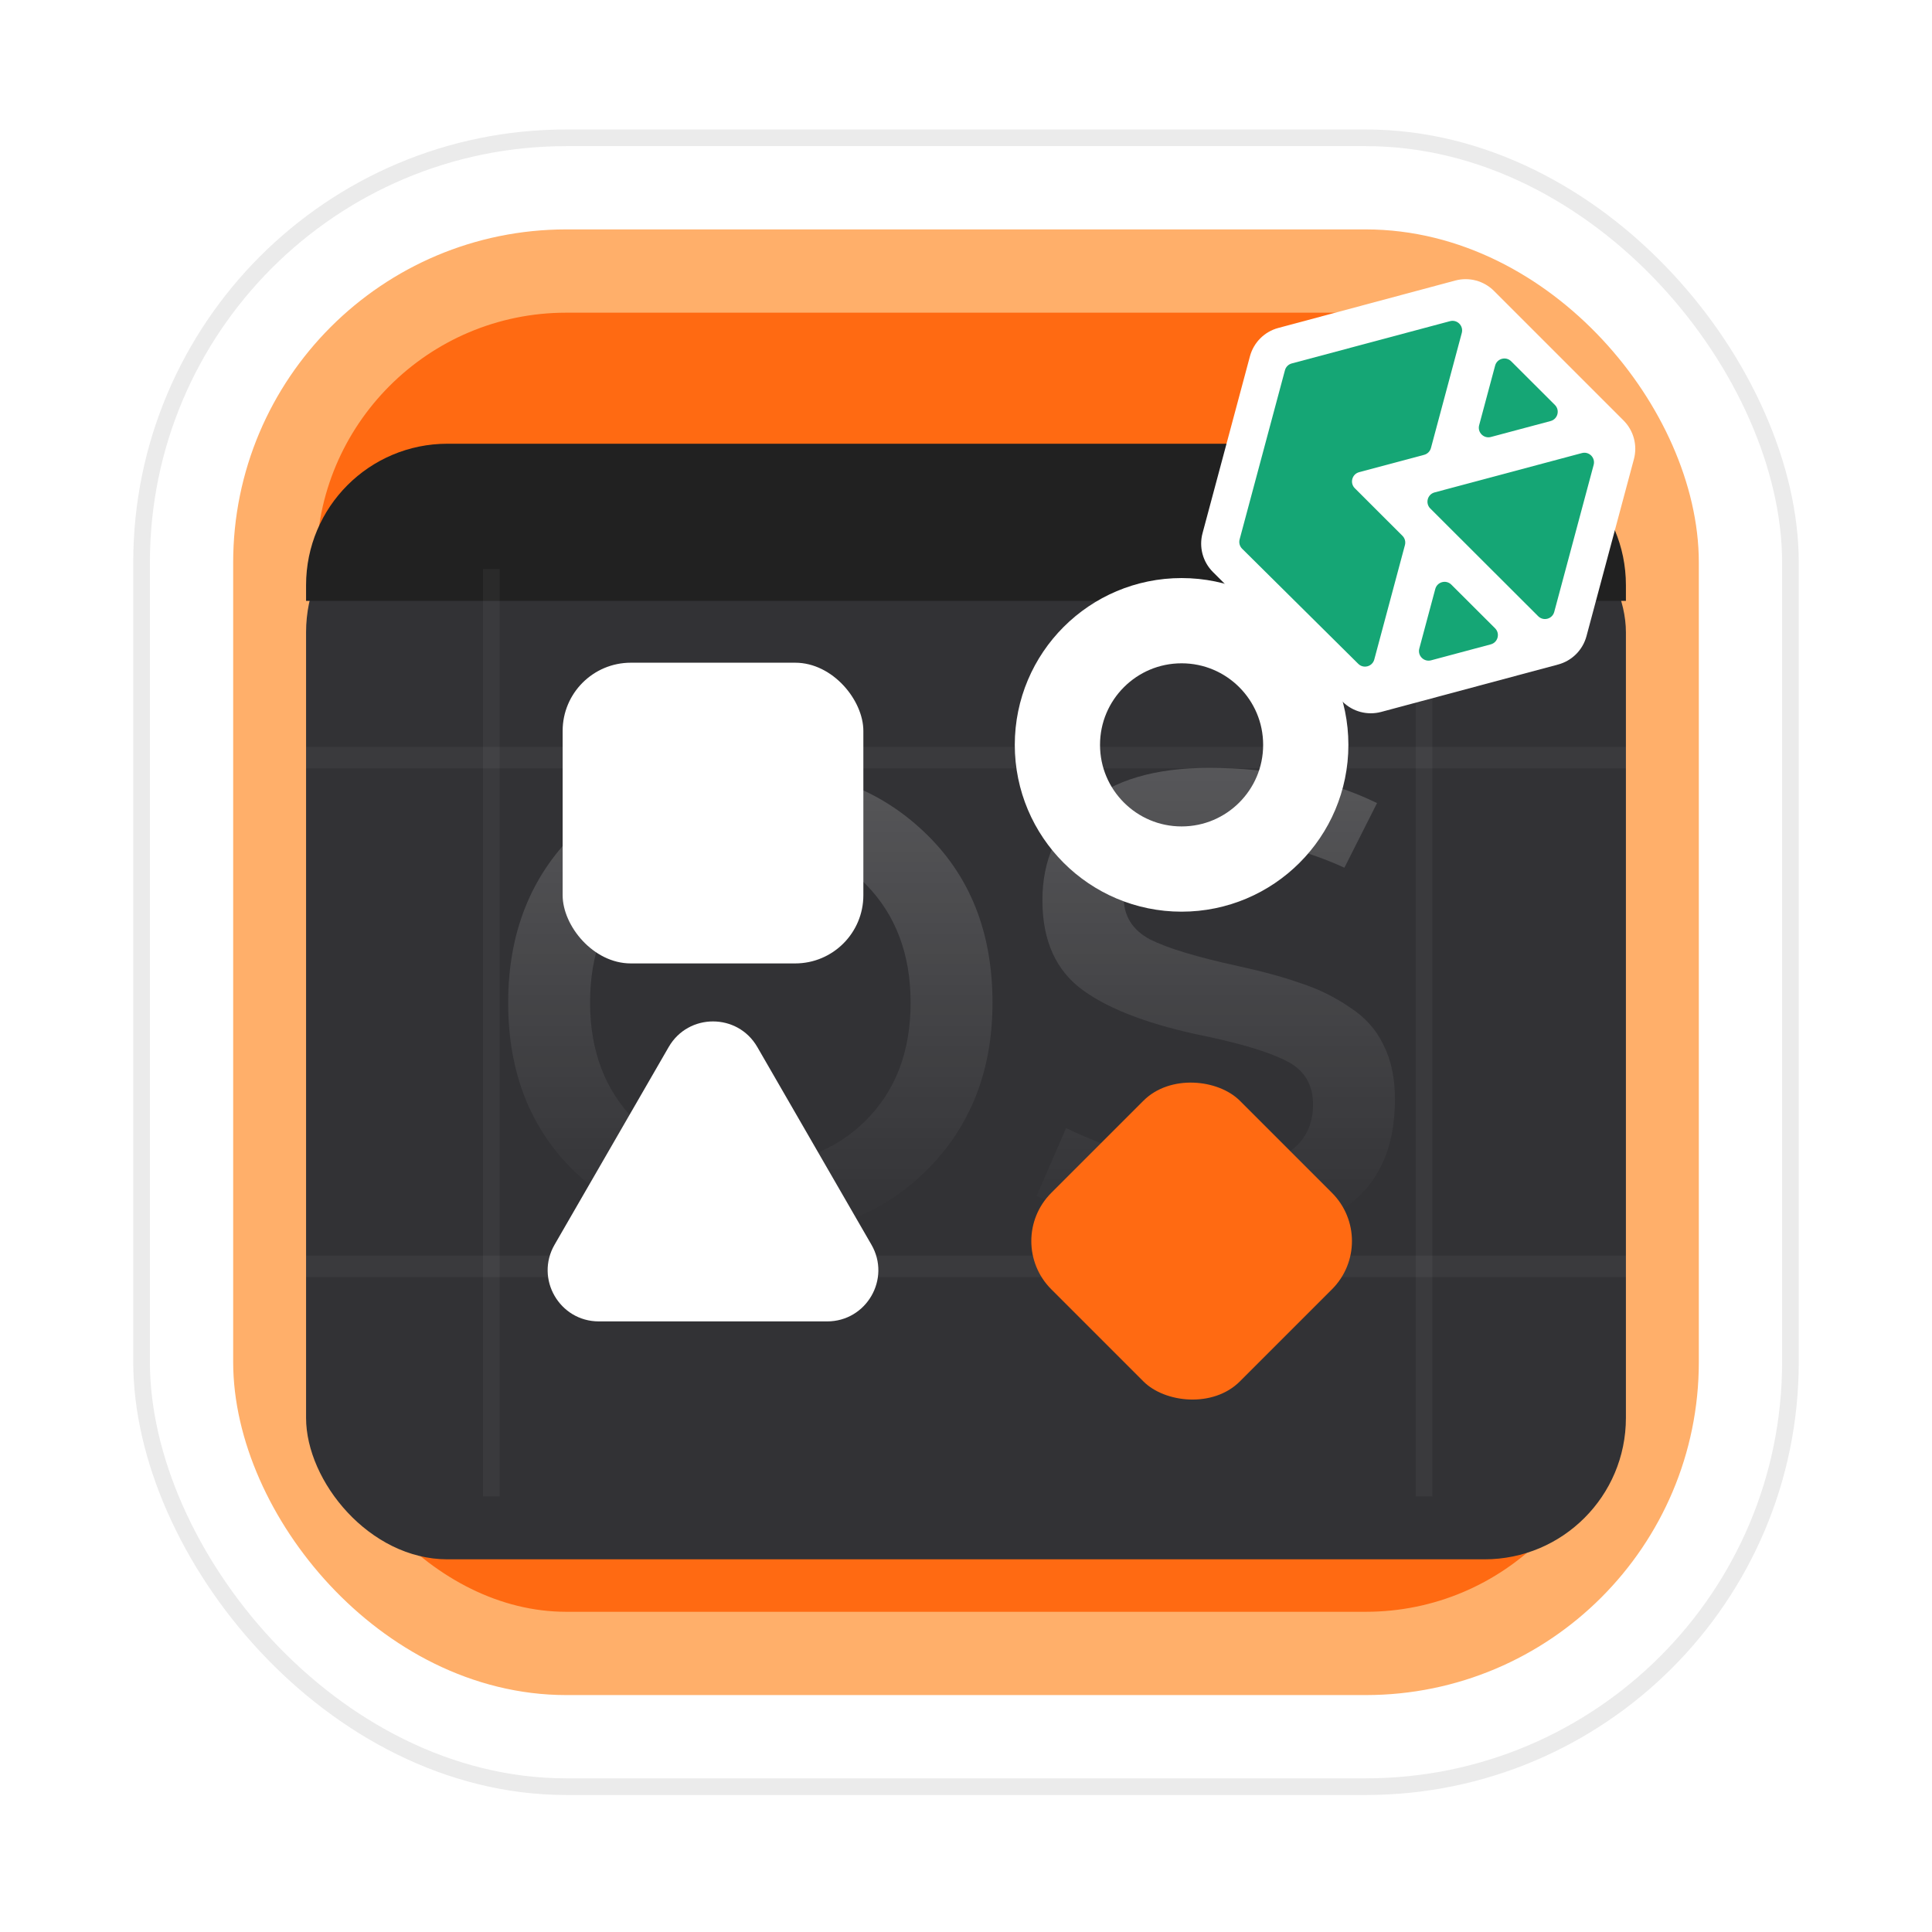 <svg width="116" height="116" viewBox="0 0 116 116" fill="none" xmlns="http://www.w3.org/2000/svg">
<g filter="url(#filter0_d_4348_3285)">
<rect x="11.5" y="7.5" width="93" height="93" rx="22.5" stroke="white" stroke-width="5"/>
<rect x="16.5" y="12.5" width="83" height="83" rx="17.5" fill="url(#paint0_linear_4348_3285)" stroke="#FFAF6A" stroke-width="5"/>
<g filter="url(#filter1_d_4348_3285)">
<rect x="18.377" y="21.925" width="79.245" height="64.151" rx="8.491" fill="#323235"/>
</g>
<path d="M45.032 70.489C40.78 70.489 37.297 69.209 34.583 66.648C31.868 64.061 30.511 60.655 30.511 56.429C30.511 52.28 31.843 48.887 34.506 46.249C37.169 43.611 40.678 42.292 45.032 42.292C49.283 42.292 52.766 43.586 55.481 46.172C58.221 48.759 59.591 52.178 59.591 56.429C59.591 60.553 58.246 63.933 55.557 66.571C52.894 69.183 49.385 70.489 45.032 70.489ZM45.032 66.187C47.849 66.187 50.154 65.303 51.946 63.536C53.765 61.743 54.674 59.374 54.674 56.429C54.674 53.535 53.79 51.179 52.023 49.361C50.256 47.517 47.926 46.595 45.032 46.595C42.24 46.595 39.935 47.504 38.117 49.322C36.324 51.115 35.428 53.484 35.428 56.429C35.428 59.298 36.311 61.641 38.078 63.459C39.846 65.278 42.163 66.187 45.032 66.187Z" fill="url(#paint1_linear_4348_3285)"/>
<path d="M73.728 70.489C71.423 70.489 69.426 70.31 67.735 69.951C66.071 69.567 64.24 68.927 62.242 68.031L64.009 63.959C67.39 65.572 70.552 66.379 73.498 66.379C75.188 66.379 76.494 66.046 77.416 65.38C78.364 64.714 78.837 63.767 78.837 62.537C78.837 61.385 78.351 60.54 77.377 60.002C76.404 59.464 74.778 58.952 72.499 58.465C69.169 57.799 66.685 56.877 65.046 55.699C63.407 54.521 62.588 52.716 62.588 50.283C62.588 47.876 63.446 45.955 65.162 44.521C66.877 43.061 69.349 42.331 72.576 42.331C76.417 42.331 79.785 43.035 82.679 44.444L80.72 48.324C78.082 47.12 75.367 46.518 72.576 46.518C70.937 46.518 69.669 46.864 68.772 47.555C67.902 48.247 67.466 49.092 67.466 50.091C67.466 51.218 67.991 52.063 69.041 52.626C70.117 53.164 71.897 53.702 74.381 54.24C75.892 54.572 77.147 54.918 78.146 55.277C79.17 55.61 80.131 56.084 81.027 56.698C81.949 57.287 82.628 58.043 83.063 58.965C83.524 59.861 83.754 60.949 83.754 62.23C83.754 64.97 82.897 67.032 81.181 68.415C79.465 69.798 76.981 70.489 73.728 70.489Z" fill="url(#paint2_linear_4348_3285)"/>
<g filter="url(#filter2_i_4348_3285)">
<path d="M18.377 29.472C18.377 24.782 22.178 20.981 26.867 20.981H89.132C93.821 20.981 97.622 24.782 97.622 29.472V30.415H18.377V29.472Z" fill="#212121"/>
</g>
<rect x="18.377" y="41.069" width="79.246" height="1.288" fill="white" fill-opacity="0.04"/>
<rect x="18.377" y="71.612" width="79.246" height="1.288" fill="white" fill-opacity="0.04"/>
<rect x="30" y="30.385" width="55.69" height="1" transform="rotate(90 30 30.385)" fill="white" fill-opacity="0.04"/>
<rect x="86" y="30" width="56.075" height="1" transform="rotate(90 86 30)" fill="white" fill-opacity="0.04"/>
<g filter="url(#filter3_di_4348_3285)">
<rect x="33.782" y="33.809" width="18.055" height="18.055" rx="4.094" fill="white"/>
</g>
<g filter="url(#filter4_di_4348_3285)">
<rect x="60.226" y="68.535" width="16.011" height="16.011" rx="4.094" transform="rotate(-45 60.226 68.535)" fill="#FF6A12"/>
</g>
<g filter="url(#filter5_i_4348_3285)">
<circle cx="70.944" cy="42.836" r="7.456" stroke="white" stroke-width="5.118"/>
</g>
<g filter="url(#filter6_i_4348_3285)">
<path d="M40.15 60.976C41.332 58.929 44.287 58.929 45.469 60.976L52.322 72.846C53.504 74.893 52.027 77.452 49.663 77.452H35.956C33.593 77.452 32.115 74.893 33.297 72.846L40.15 60.976Z" fill="white"/>
</g>
<g filter="url(#filter7_d_4348_3285)">
<path d="M91.15 9.296C91.981 9.073 92.867 9.31 93.475 9.919L101.253 17.697C101.861 18.305 102.099 19.191 101.876 20.022L99.029 30.647C98.807 31.478 98.158 32.127 97.327 32.35L86.702 35.197C85.871 35.419 84.985 35.182 84.376 34.573L76.599 26.796C75.99 26.187 75.753 25.301 75.975 24.47L78.822 13.845C79.045 13.014 79.694 12.365 80.525 12.143L91.15 9.296Z" fill="white"/>
<path d="M91.542 12.441C91.656 12.012 91.264 11.62 90.836 11.735L81.332 14.274C81.133 14.327 80.977 14.482 80.924 14.682L78.202 24.839C78.149 25.039 78.206 25.252 78.353 25.398L85.325 32.309C85.639 32.621 86.173 32.477 86.288 32.049L88.128 25.18C88.182 24.981 88.125 24.768 87.979 24.623L85.12 21.768C84.805 21.454 84.949 20.917 85.378 20.803L89.282 19.76C89.481 19.707 89.636 19.551 89.69 19.352L91.542 12.441Z" fill="#15A675"/>
<path d="M93.543 14.404C93.658 13.975 94.194 13.832 94.508 14.145L97.133 16.766C97.447 17.08 97.303 17.617 96.874 17.732L93.29 18.689C92.861 18.804 92.469 18.411 92.584 17.983L93.543 14.404Z" fill="#15A675"/>
<path d="M93.54 30.175C93.855 30.489 93.711 31.026 93.282 31.14L89.697 32.099C89.269 32.213 88.876 31.821 88.991 31.392L89.95 27.814C90.065 27.385 90.601 27.241 90.915 27.555L93.54 30.175Z" fill="#15A675"/>
<path d="M97.093 29.192C96.978 29.621 96.443 29.765 96.129 29.451L89.65 22.982C89.336 22.668 89.48 22.132 89.909 22.017L98.754 19.655C99.182 19.54 99.574 19.933 99.46 20.361L97.093 29.192Z" fill="#15A675"/>
</g>
<rect x="8.5" y="4.5" width="99" height="99" rx="25.5" stroke="#EBEBEB"/>
</g>
<defs>
<filter id="filter0_d_4348_3285" x="0.453" y="0.226" width="115.094" height="115.094" filterUnits="userSpaceOnUse" color-interpolation-filters="sRGB">
<feFlood flood-opacity="0" result="BackgroundImageFix"/>
<feColorMatrix in="SourceAlpha" type="matrix" values="0 0 0 0 0 0 0 0 0 0 0 0 0 0 0 0 0 0 127 0" result="hardAlpha"/>
<feOffset dy="3.774"/>
<feGaussianBlur stdDeviation="3.774"/>
<feColorMatrix type="matrix" values="0 0 0 0 0.141 0 0 0 0 0.18 0 0 0 0 0.259 0 0 0 0.2 0"/>
<feBlend mode="normal" in2="BackgroundImageFix" result="effect1_dropShadow_4348_3285"/>
<feBlend mode="normal" in="SourceGraphic" in2="effect1_dropShadow_4348_3285" result="shape"/>
</filter>
<filter id="filter1_d_4348_3285" x="14.603" y="21.925" width="86.792" height="71.698" filterUnits="userSpaceOnUse" color-interpolation-filters="sRGB">
<feFlood flood-opacity="0" result="BackgroundImageFix"/>
<feColorMatrix in="SourceAlpha" type="matrix" values="0 0 0 0 0 0 0 0 0 0 0 0 0 0 0 0 0 0 127 0" result="hardAlpha"/>
<feOffset dy="3.774"/>
<feGaussianBlur stdDeviation="1.887"/>
<feComposite in2="hardAlpha" operator="out"/>
<feColorMatrix type="matrix" values="0 0 0 0 0 0 0 0 0 0 0 0 0 0 0 0 0 0 0.25 0"/>
<feBlend mode="normal" in2="BackgroundImageFix" result="effect1_dropShadow_4348_3285"/>
<feBlend mode="normal" in="SourceGraphic" in2="effect1_dropShadow_4348_3285" result="shape"/>
</filter>
<filter id="filter2_i_4348_3285" x="18.377" y="20.981" width="79.245" height="11.321" filterUnits="userSpaceOnUse" color-interpolation-filters="sRGB">
<feFlood flood-opacity="0" result="BackgroundImageFix"/>
<feBlend mode="normal" in="SourceGraphic" in2="BackgroundImageFix" result="shape"/>
<feColorMatrix in="SourceAlpha" type="matrix" values="0 0 0 0 0 0 0 0 0 0 0 0 0 0 0 0 0 0 127 0" result="hardAlpha"/>
<feOffset dy="1.887"/>
<feGaussianBlur stdDeviation="0.943"/>
<feComposite in2="hardAlpha" operator="arithmetic" k2="-1" k3="1"/>
<feColorMatrix type="matrix" values="0 0 0 0 1 0 0 0 0 1 0 0 0 0 1 0 0 0 0.25 0"/>
<feBlend mode="normal" in2="shape" result="effect1_innerShadow_4348_3285"/>
</filter>
<filter id="filter3_di_4348_3285" x="29.688" y="31.922" width="26.243" height="28.13" filterUnits="userSpaceOnUse" color-interpolation-filters="sRGB">
<feFlood flood-opacity="0" result="BackgroundImageFix"/>
<feColorMatrix in="SourceAlpha" type="matrix" values="0 0 0 0 0 0 0 0 0 0 0 0 0 0 0 0 0 0 127 0" result="hardAlpha"/>
<feOffset dy="4.094"/>
<feGaussianBlur stdDeviation="2.047"/>
<feComposite in2="hardAlpha" operator="out"/>
<feColorMatrix type="matrix" values="0 0 0 0 0 0 0 0 0 0 0 0 0 0 0 0 0 0 0.45 0"/>
<feBlend mode="normal" in2="BackgroundImageFix" result="effect1_dropShadow_4348_3285"/>
<feBlend mode="normal" in="SourceGraphic" in2="effect1_dropShadow_4348_3285" result="shape"/>
<feColorMatrix in="SourceAlpha" type="matrix" values="0 0 0 0 0 0 0 0 0 0 0 0 0 0 0 0 0 0 127 0" result="hardAlpha"/>
<feOffset dy="-1.887"/>
<feGaussianBlur stdDeviation="0.943"/>
<feComposite in2="hardAlpha" operator="arithmetic" k2="-1" k3="1"/>
<feColorMatrix type="matrix" values="0 0 0 0 0 0 0 0 0 0 0 0 0 0 0 0 0 0 0.25 0"/>
<feBlend mode="normal" in2="shape" result="effect2_innerShadow_4348_3285"/>
</filter>
<filter id="filter4_di_4348_3285" x="57.827" y="57.022" width="27.439" height="29.326" filterUnits="userSpaceOnUse" color-interpolation-filters="sRGB">
<feFlood flood-opacity="0" result="BackgroundImageFix"/>
<feColorMatrix in="SourceAlpha" type="matrix" values="0 0 0 0 0 0 0 0 0 0 0 0 0 0 0 0 0 0 127 0" result="hardAlpha"/>
<feOffset dy="4.094"/>
<feGaussianBlur stdDeviation="2.047"/>
<feComposite in2="hardAlpha" operator="out"/>
<feColorMatrix type="matrix" values="0 0 0 0 0 0 0 0 0 0 0 0 0 0 0 0 0 0 0.45 0"/>
<feBlend mode="normal" in2="BackgroundImageFix" result="effect1_dropShadow_4348_3285"/>
<feBlend mode="normal" in="SourceGraphic" in2="effect1_dropShadow_4348_3285" result="shape"/>
<feColorMatrix in="SourceAlpha" type="matrix" values="0 0 0 0 0 0 0 0 0 0 0 0 0 0 0 0 0 0 127 0" result="hardAlpha"/>
<feOffset dy="-1.887"/>
<feGaussianBlur stdDeviation="0.943"/>
<feComposite in2="hardAlpha" operator="arithmetic" k2="-1" k3="1"/>
<feColorMatrix type="matrix" values="0 0 0 0 0 0 0 0 0 0 0 0 0 0 0 0 0 0 0.25 0"/>
<feBlend mode="normal" in2="shape" result="effect2_innerShadow_4348_3285"/>
</filter>
<filter id="filter5_i_4348_3285" x="60.929" y="30.934" width="20.03" height="21.917" filterUnits="userSpaceOnUse" color-interpolation-filters="sRGB">
<feFlood flood-opacity="0" result="BackgroundImageFix"/>
<feBlend mode="normal" in="SourceGraphic" in2="BackgroundImageFix" result="shape"/>
<feColorMatrix in="SourceAlpha" type="matrix" values="0 0 0 0 0 0 0 0 0 0 0 0 0 0 0 0 0 0 127 0" result="hardAlpha"/>
<feOffset dy="-1.887"/>
<feGaussianBlur stdDeviation="0.943"/>
<feComposite in2="hardAlpha" operator="arithmetic" k2="-1" k3="1"/>
<feColorMatrix type="matrix" values="0 0 0 0 0 0 0 0 0 0 0 0 0 0 0 0 0 0 0.25 0"/>
<feBlend mode="normal" in2="shape" result="effect1_innerShadow_4348_3285"/>
</filter>
<filter id="filter6_i_4348_3285" x="32.881" y="57.554" width="19.857" height="19.898" filterUnits="userSpaceOnUse" color-interpolation-filters="sRGB">
<feFlood flood-opacity="0" result="BackgroundImageFix"/>
<feBlend mode="normal" in="SourceGraphic" in2="BackgroundImageFix" result="shape"/>
<feColorMatrix in="SourceAlpha" type="matrix" values="0 0 0 0 0 0 0 0 0 0 0 0 0 0 0 0 0 0 127 0" result="hardAlpha"/>
<feOffset dy="-1.887"/>
<feGaussianBlur stdDeviation="0.943"/>
<feComposite in2="hardAlpha" operator="arithmetic" k2="-1" k3="1"/>
<feColorMatrix type="matrix" values="0 0 0 0 0 0 0 0 0 0 0 0 0 0 0 0 0 0 0.25 0"/>
<feBlend mode="normal" in2="shape" result="effect1_innerShadow_4348_3285"/>
</filter>
<filter id="filter7_d_4348_3285" x="68.346" y="9.213" width="33.612" height="33.612" filterUnits="userSpaceOnUse" color-interpolation-filters="sRGB">
<feFlood flood-opacity="0" result="BackgroundImageFix"/>
<feColorMatrix in="SourceAlpha" type="matrix" values="0 0 0 0 0 0 0 0 0 0 0 0 0 0 0 0 0 0 127 0" result="hardAlpha"/>
<feOffset dx="-3.774" dy="3.774"/>
<feGaussianBlur stdDeviation="1.887"/>
<feComposite in2="hardAlpha" operator="out"/>
<feColorMatrix type="matrix" values="0 0 0 0 0 0 0 0 0 0 0 0 0 0 0 0 0 0 0.45 0"/>
<feBlend mode="normal" in2="BackgroundImageFix" result="effect1_dropShadow_4348_3285"/>
<feBlend mode="normal" in="SourceGraphic" in2="effect1_dropShadow_4348_3285" result="shape"/>
</filter>
<linearGradient id="paint0_linear_4348_3285" x1="58" y1="10" x2="58" y2="98" gradientUnits="userSpaceOnUse">
<stop stop-color="#FF6A12"/>
<stop offset="0.46" stop-color="#FF6A12"/>
<stop offset="1" stop-color="#FF6A12"/>
</linearGradient>
<linearGradient id="paint1_linear_4348_3285" x1="57.359" y1="39.094" x2="57.359" y2="70.427" gradientUnits="userSpaceOnUse">
<stop stop-color="white" stop-opacity="0.2"/>
<stop offset="1" stop-color="white" stop-opacity="0"/>
</linearGradient>
<linearGradient id="paint2_linear_4348_3285" x1="57.359" y1="39.094" x2="57.359" y2="70.427" gradientUnits="userSpaceOnUse">
<stop stop-color="white" stop-opacity="0.2"/>
<stop offset="1" stop-color="white" stop-opacity="0"/>
</linearGradient>
</defs>
</svg>
